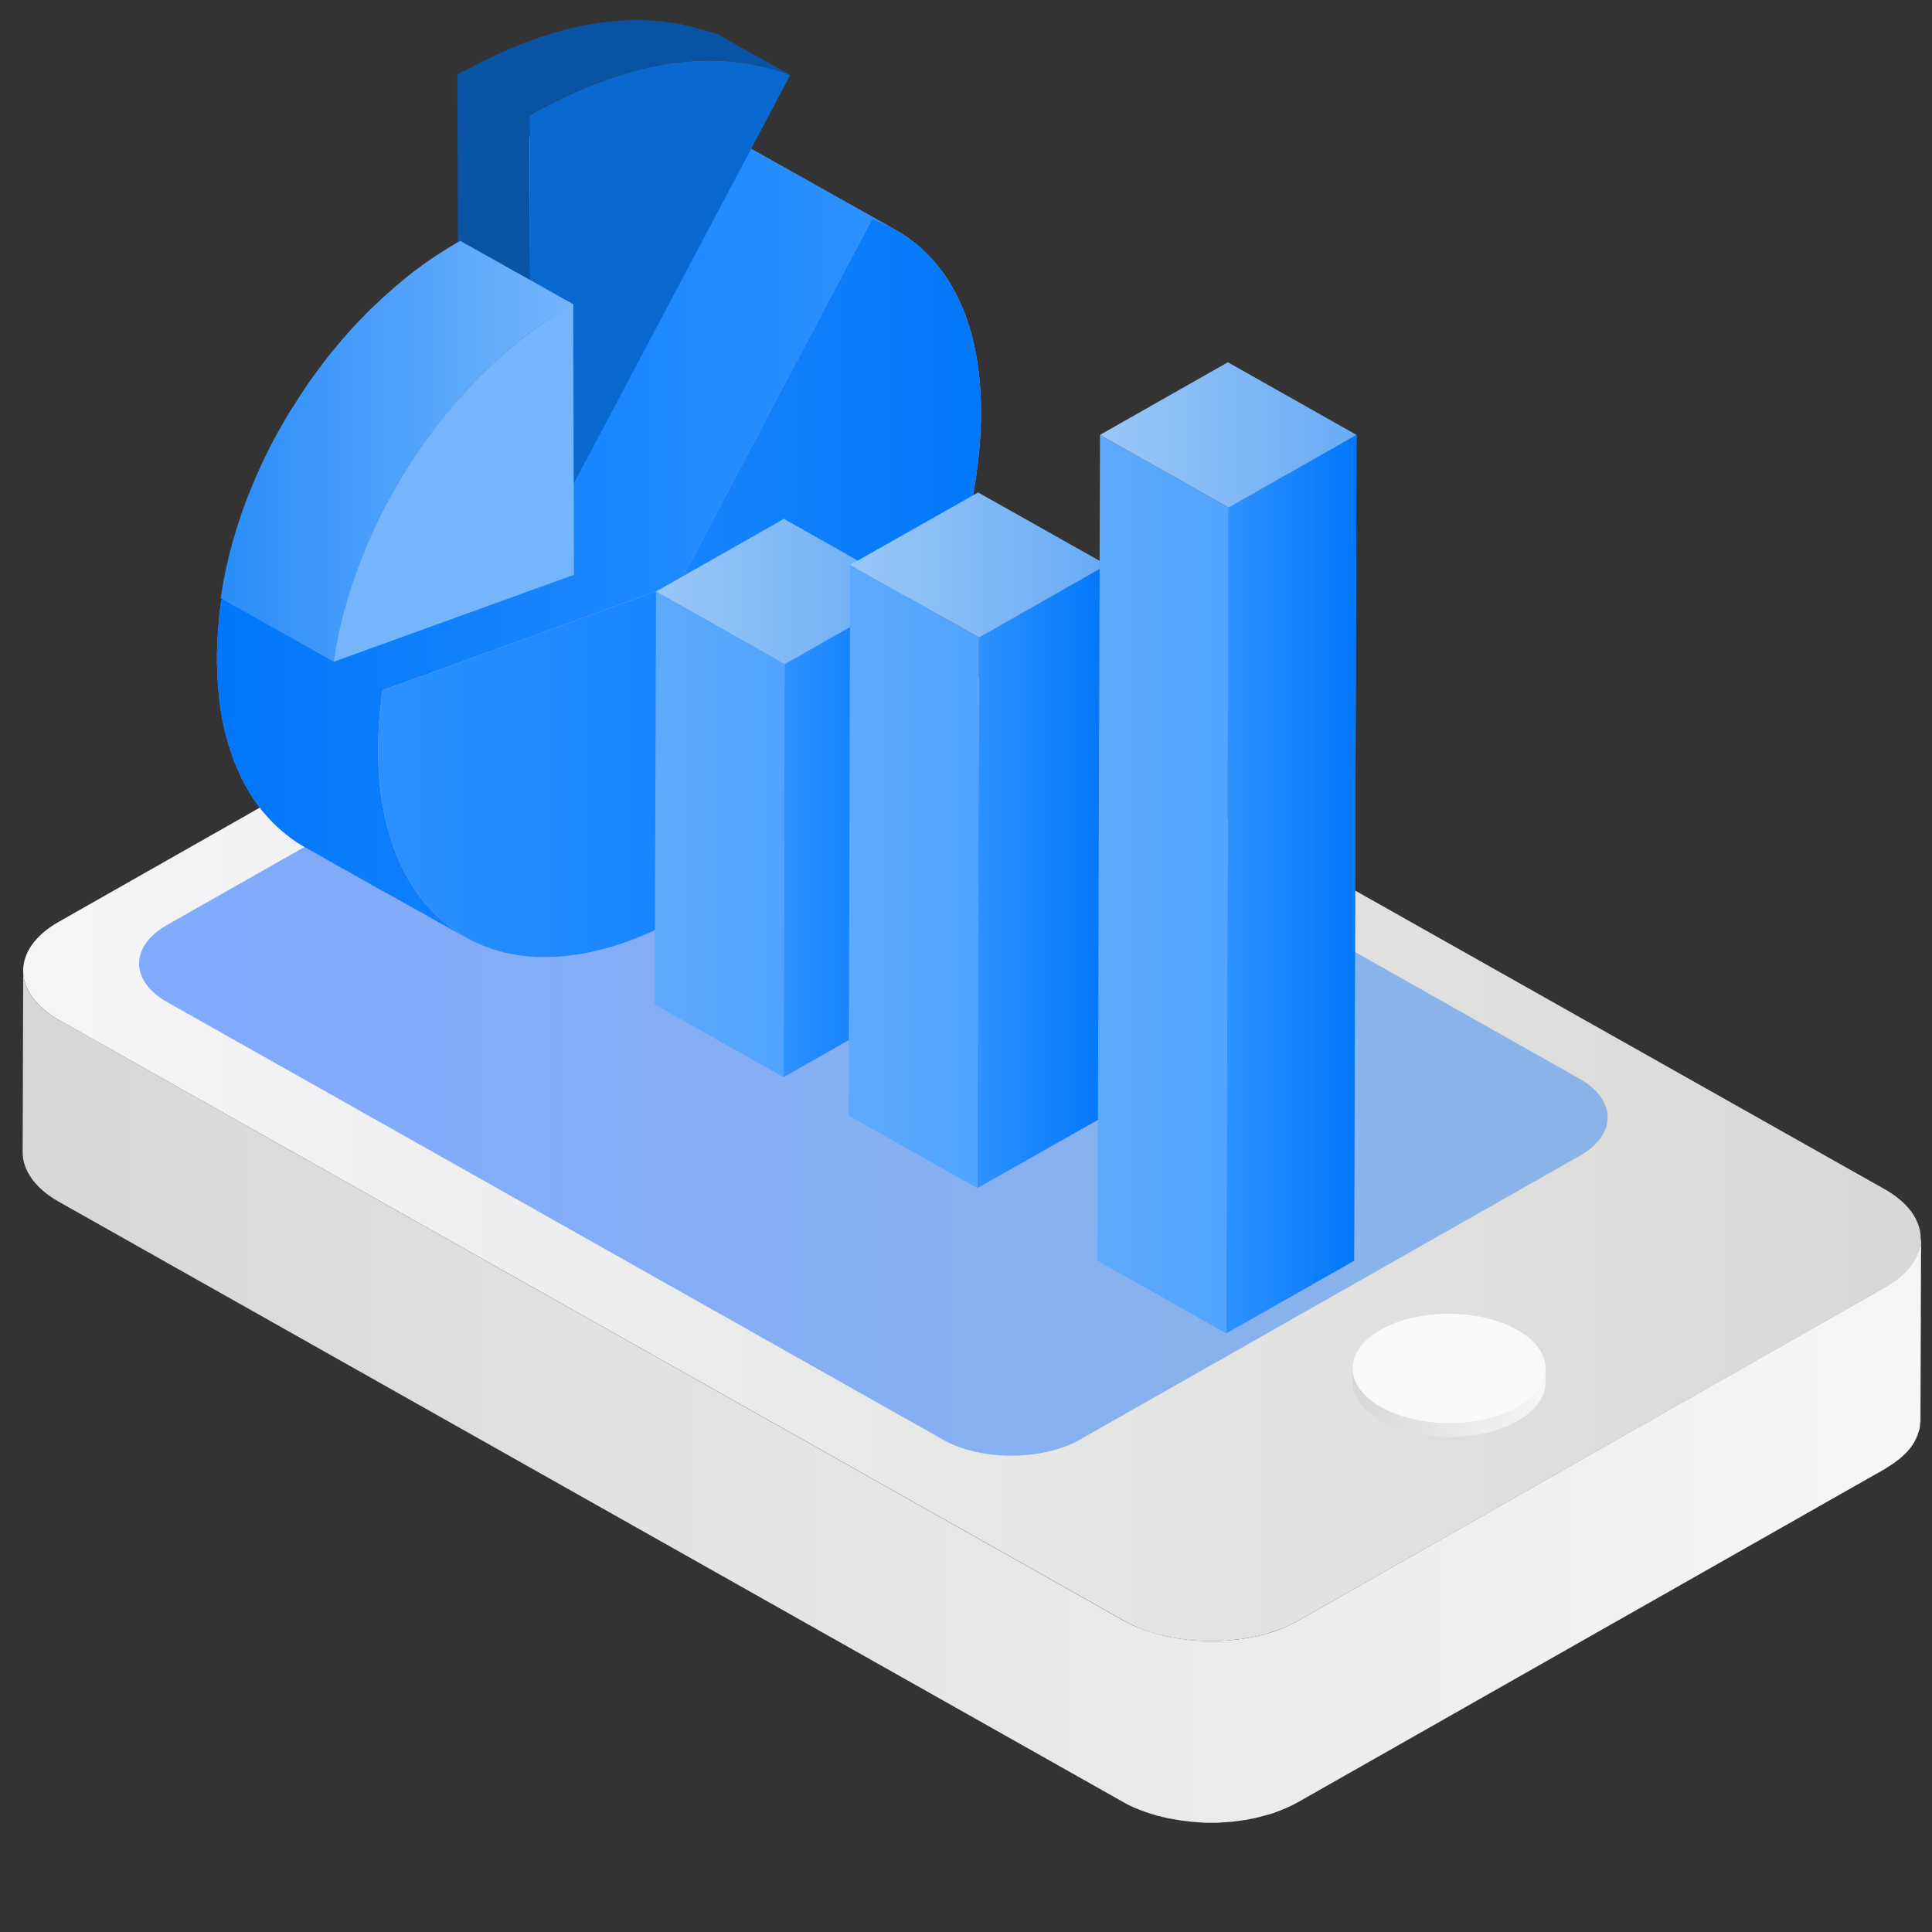 <svg xmlns="http://www.w3.org/2000/svg" xmlns:xlink="http://www.w3.org/1999/xlink" fill="none" version="1.1" width="50" height="50" viewBox="0 0 50 50"><rect x="0" y="0" width="50" height="50" fill="#333333" stroke="none"/><defs><clipPath id="master_svg0_74_3597"><rect x="0" y="0" width="50" height="50" rx="0"/></clipPath><linearGradient x1="6.609296443471635e-16" y1="0.5" x2="1" y2="0.5" id="master_svg1_69_02302"><stop offset="0%" stop-color="#D7D8D5" stop-opacity="1"/><stop offset="100%" stop-color="#F6F6F9" stop-opacity="1"/></linearGradient><linearGradient x1="0" y1="0.5" x2="1" y2="0.5" id="master_svg2_69_02305"><stop offset="0%" stop-color="#F6F6F9" stop-opacity="1"/><stop offset="100%" stop-color="#D7D8D5" stop-opacity="1"/></linearGradient><linearGradient x1="-0" y1="0.5" x2="1" y2="0.5" id="master_svg3_74_6063"><stop offset="0%" stop-color="#6397FF" stop-opacity="1"/><stop offset="100%" stop-color="#76AAEA" stop-opacity="1"/></linearGradient><linearGradient x1="-0.001" y1="0.5" x2="1.002" y2="0.5" id="master_svg4_69_02348"><stop offset="0%" stop-color="#FFCB27" stop-opacity="1"/><stop offset="100%" stop-color="#FFA21E" stop-opacity="1"/></linearGradient><linearGradient x1="0.001" y1="0.494" x2="1" y2="0.494" id="master_svg5_69_02351"><stop offset="0%" stop-color="#FFCB27" stop-opacity="1"/><stop offset="100%" stop-color="#FFA21E" stop-opacity="1"/></linearGradient><linearGradient x1="0.001" y1="0.5" x2="1.001" y2="0.5" id="master_svg6_69_02354"><stop offset="0%" stop-color="#FFCB27" stop-opacity="1"/><stop offset="100%" stop-color="#FFA21E" stop-opacity="1"/></linearGradient><linearGradient x1="0" y1="0.5" x2="1" y2="0.5" id="master_svg7_69_02370"><stop offset="0%" stop-color="#A197FE" stop-opacity="1"/><stop offset="100%" stop-color="#8778F9" stop-opacity="1"/></linearGradient><linearGradient x1="0" y1="0.503" x2="0.998" y2="0.503" id="master_svg8_69_02373"><stop offset="0%" stop-color="#00C692" stop-opacity="1"/><stop offset="100%" stop-color="#00AB7E" stop-opacity="1"/></linearGradient><mask id="master_svg9_74_3650" style="mask-type:alpha" maskUnits="userSpaceOnUse"><g><path d="M16.792,8.565L18.267,9.4C18.223,9.375,18.174,9.351,18.13,9.326L16.65,8.491C16.699,8.516,16.743,8.54,16.792,8.565Z" fill="#FFFFFF" fill-opacity="1"/></g></mask><linearGradient x1="0" y1="0.504" x2="1" y2="0.504" id="master_svga_69_02385"><stop offset="0%" stop-color="#00C692" stop-opacity="1"/><stop offset="100%" stop-color="#00AB7E" stop-opacity="1"/></linearGradient><mask id="master_svgb_74_3648" style="mask-type:alpha" maskUnits="userSpaceOnUse"><g><path d="M16.792,8.565L18.267,9.4C18.223,9.375,18.174,9.351,18.13,9.326L16.65,8.491C16.699,8.516,16.743,8.54,16.792,8.565Z" fill="#FFFFFF" fill-opacity="1"/></g></mask><linearGradient x1="0.001" y1="0.499" x2="1.002" y2="0.499" id="master_svgc_69_02379"><stop offset="0%" stop-color="#00C692" stop-opacity="1"/><stop offset="100%" stop-color="#00AB7E" stop-opacity="1"/></linearGradient><linearGradient x1="0" y1="0.5" x2="1" y2="0.5" id="master_svgd_69_02367"><stop offset="0%" stop-color="#00C692" stop-opacity="1"/><stop offset="100%" stop-color="#00AB7E" stop-opacity="1"/></linearGradient><mask id="master_svge_74_3642" style="mask-type:alpha" maskUnits="userSpaceOnUse"><g><path d="M10.078,23.164L8.604,22.329C7.568,21.738,6.924,20.488,6.919,18.706C6.909,15.205,9.37,10.957,12.461,9.087L13.936,9.922C10.845,11.792,8.384,16.04,8.394,19.541C8.398,21.323,9.043,22.573,10.078,23.164Z" fill="#FFFFFF" fill-opacity="1"/></g></mask><linearGradient x1="0" y1="0.5" x2="1" y2="0.5" id="master_svgf_69_02361"><stop offset="0%" stop-color="#A096FE" stop-opacity="1"/><stop offset="100%" stop-color="#8777F9" stop-opacity="1"/></linearGradient><linearGradient x1="0" y1="0.5" x2="1" y2="0.5" id="master_svgg_69_02364"><stop offset="0%" stop-color="#9F95FD" stop-opacity="1"/><stop offset="100%" stop-color="#9083FB" stop-opacity="1"/></linearGradient><linearGradient x1="0" y1="0.499" x2="1" y2="0.499" id="master_svgh_69_02389"><stop offset="0%" stop-color="#D7D8D5" stop-opacity="1"/><stop offset="100%" stop-color="#F6F6F9" stop-opacity="1"/></linearGradient><clipPath id="master_svgi_74_3618"><rect x="30" y="-1.355" width="29" height="28" rx="0"/></clipPath><linearGradient x1="0" y1="0.5" x2="1" y2="0.5" id="master_svgj_74_4333"><stop offset="0%" stop-color="#2E92FF" stop-opacity="1"/><stop offset="100%" stop-color="#0077FA" stop-opacity="1"/></linearGradient><linearGradient x1="0" y1="0.5" x2="1" y2="0.5" id="master_svgk_74_4303"><stop offset="0%" stop-color="#0077FA" stop-opacity="1"/><stop offset="100%" stop-color="#2E92FF" stop-opacity="1"/></linearGradient><linearGradient x1="-0" y1="0.5" x2="1" y2="0.5" id="master_svgl_74_4462"><stop offset="0%" stop-color="#74B5FC" stop-opacity="1"/><stop offset="100%" stop-color="#298DF9" stop-opacity="1"/></linearGradient><linearGradient x1="-0" y1="0.5" x2="1" y2="0.5" id="master_svgm_74_3669"><stop offset="0%" stop-color="#8399F6" stop-opacity="1"/><stop offset="100%" stop-color="#6672FC" stop-opacity="1"/></linearGradient><linearGradient x1="0" y1="0.5" x2="1" y2="0.5" id="master_svgn_74_3670"><stop offset="0%" stop-color="#2E92FF" stop-opacity="1"/><stop offset="100%" stop-color="#0077FA" stop-opacity="1"/></linearGradient><linearGradient x1="0" y1="0.5" x2="1" y2="0.5" id="master_svgo_74_6703"><stop offset="0%" stop-color="#5EA9FC" stop-opacity="1"/><stop offset="100%" stop-color="#51A4FF" stop-opacity="1"/></linearGradient><linearGradient x1="0" y1="0.5" x2="1" y2="0.5" id="master_svgp_74_6855"><stop offset="0%" stop-color="#9AC7F7" stop-opacity="1"/><stop offset="100%" stop-color="#68ACF6" stop-opacity="1"/></linearGradient><linearGradient x1="-0" y1="0.5" x2="1" y2="0.5" id="master_svgq_74_3669"><stop offset="0%" stop-color="#8399F6" stop-opacity="1"/><stop offset="100%" stop-color="#6672FC" stop-opacity="1"/></linearGradient><linearGradient x1="0" y1="0.5" x2="1" y2="0.5" id="master_svgr_74_3670"><stop offset="0%" stop-color="#2E92FF" stop-opacity="1"/><stop offset="100%" stop-color="#0077FA" stop-opacity="1"/></linearGradient><linearGradient x1="0" y1="0.5" x2="1" y2="0.5" id="master_svgs_74_6703"><stop offset="0%" stop-color="#5EA9FC" stop-opacity="1"/><stop offset="100%" stop-color="#51A4FF" stop-opacity="1"/></linearGradient><linearGradient x1="0" y1="0.5" x2="1" y2="0.5" id="master_svgt_74_6855"><stop offset="0%" stop-color="#9AC7F7" stop-opacity="1"/><stop offset="100%" stop-color="#68ACF6" stop-opacity="1"/></linearGradient><linearGradient x1="-0" y1="0.5" x2="1" y2="0.5" id="master_svgu_74_3669"><stop offset="0%" stop-color="#8399F6" stop-opacity="1"/><stop offset="100%" stop-color="#6672FC" stop-opacity="1"/></linearGradient><linearGradient x1="0" y1="0.5" x2="1" y2="0.5" id="master_svgv_74_3670"><stop offset="0%" stop-color="#2E92FF" stop-opacity="1"/><stop offset="100%" stop-color="#0077FA" stop-opacity="1"/></linearGradient><linearGradient x1="0" y1="0.5" x2="1" y2="0.5" id="master_svgw_74_6703"><stop offset="0%" stop-color="#5EA9FC" stop-opacity="1"/><stop offset="100%" stop-color="#51A4FF" stop-opacity="1"/></linearGradient><linearGradient x1="0" y1="0.5" x2="1" y2="0.5" id="master_svgx_74_6855"><stop offset="0%" stop-color="#9AC7F7" stop-opacity="1"/><stop offset="100%" stop-color="#68ACF6" stop-opacity="1"/></linearGradient></defs><g clip-path="url(#master_svg0_74_3597)"><g><g><path d="M49.697,32.148C49.692,32.183,49.692,32.217,49.688,32.246C49.683,32.27,49.673,32.3,49.668,32.324C49.658,32.353,49.653,32.388,49.639,32.417C49.629,32.441,49.619,32.466,49.605,32.495C49.59,32.529,49.575,32.559,49.556,32.593C49.541,32.617,49.526,32.637,49.512,32.661C49.487,32.695,49.463,32.734,49.438,32.768C49.414,32.803,49.385,32.837,49.355,32.866C49.346,32.876,49.341,32.886,49.331,32.891C49.292,32.935,49.243,32.978,49.199,33.018C49.17,33.042,49.136,33.071,49.102,33.096C49.072,33.12,49.043,33.144,49.014,33.164C48.98,33.188,48.94,33.213,48.901,33.237C48.862,33.262,48.823,33.291,48.779,33.315L33.589,41.948C33.496,42.002,33.394,42.051,33.291,42.095C33.262,42.109,33.232,42.119,33.203,42.134C33.125,42.168,33.042,42.197,32.959,42.227C32.93,42.236,32.896,42.246,32.866,42.256C32.813,42.27,32.759,42.285,32.705,42.3C32.661,42.31,32.622,42.324,32.578,42.334C32.52,42.349,32.461,42.358,32.402,42.368C32.363,42.378,32.324,42.383,32.28,42.393C32.163,42.412,32.041,42.432,31.919,42.441C31.88,42.446,31.846,42.446,31.807,42.451C31.733,42.456,31.66,42.461,31.587,42.466C31.543,42.466,31.494,42.471,31.45,42.471C31.392,42.471,31.333,42.471,31.274,42.471C31.226,42.471,31.177,42.471,31.128,42.466C31.074,42.466,31.021,42.461,30.967,42.456C30.918,42.451,30.869,42.451,30.82,42.446C30.767,42.441,30.713,42.437,30.659,42.427C30.61,42.422,30.566,42.412,30.518,42.407C30.459,42.397,30.405,42.388,30.347,42.378C30.303,42.368,30.259,42.363,30.215,42.353C30.146,42.339,30.083,42.324,30.015,42.305C29.98,42.295,29.941,42.285,29.907,42.275C29.79,42.241,29.678,42.207,29.565,42.163C29.512,42.144,29.458,42.119,29.404,42.1C29.375,42.09,29.351,42.075,29.321,42.065C29.243,42.026,29.165,41.987,29.092,41.948L1.533,26.401C0.908,26.05,0.596,25.586,0.601,25.122L0.586,29.819C0.586,30.283,0.898,30.747,1.519,31.099L29.082,46.645C29.155,46.689,29.233,46.728,29.312,46.763C29.336,46.777,29.365,46.787,29.395,46.797C29.443,46.816,29.487,46.836,29.536,46.855C29.541,46.855,29.551,46.86,29.556,46.86C29.663,46.904,29.78,46.938,29.897,46.973C29.907,46.978,29.912,46.978,29.922,46.982C29.946,46.992,29.976,46.997,30.005,47.002C30.068,47.017,30.137,47.036,30.205,47.051C30.225,47.056,30.239,47.061,30.254,47.061C30.278,47.065,30.308,47.07,30.337,47.075C30.396,47.085,30.449,47.095,30.508,47.104C30.527,47.109,30.552,47.114,30.571,47.114C30.596,47.119,30.62,47.119,30.649,47.124C30.703,47.129,30.757,47.139,30.811,47.144C30.835,47.144,30.859,47.148,30.884,47.153C30.908,47.153,30.933,47.153,30.957,47.158C31.011,47.163,31.064,47.163,31.118,47.168C31.143,47.168,31.172,47.173,31.196,47.173C31.216,47.173,31.24,47.173,31.26,47.173C31.318,47.173,31.377,47.173,31.436,47.173C31.465,47.173,31.494,47.173,31.523,47.173C31.538,47.173,31.558,47.168,31.572,47.168C31.646,47.163,31.719,47.158,31.792,47.153C31.821,47.153,31.851,47.148,31.88,47.148C31.89,47.148,31.895,47.144,31.904,47.144C32.026,47.129,32.148,47.114,32.266,47.095C32.271,47.095,32.28,47.095,32.285,47.09C32.319,47.085,32.354,47.075,32.388,47.07C32.446,47.061,32.505,47.046,32.563,47.031C32.607,47.021,32.646,47.012,32.69,46.997C32.744,46.982,32.798,46.968,32.852,46.953C32.861,46.948,32.876,46.948,32.891,46.943C32.91,46.938,32.93,46.929,32.949,46.924C33.032,46.895,33.115,46.865,33.193,46.831C33.223,46.816,33.252,46.807,33.286,46.792C33.389,46.748,33.491,46.699,33.584,46.645L48.779,38.018C48.794,38.008,48.804,38.003,48.818,37.993C48.848,37.974,48.872,37.959,48.901,37.939C48.94,37.915,48.98,37.891,49.014,37.866C49.043,37.842,49.072,37.822,49.102,37.798C49.136,37.773,49.17,37.749,49.199,37.72C49.204,37.715,49.214,37.71,49.219,37.705C49.258,37.666,49.297,37.632,49.336,37.593C49.346,37.583,49.351,37.578,49.36,37.568C49.38,37.544,49.399,37.524,49.419,37.5C49.429,37.49,49.434,37.48,49.443,37.466C49.473,37.432,49.497,37.393,49.517,37.358C49.526,37.344,49.541,37.329,49.546,37.314C49.551,37.305,49.551,37.3,49.556,37.29C49.575,37.256,49.59,37.227,49.605,37.192C49.614,37.173,49.624,37.153,49.629,37.139C49.634,37.134,49.634,37.124,49.634,37.119C49.644,37.09,49.653,37.056,49.663,37.026C49.668,37.007,49.678,36.987,49.683,36.963C49.683,36.958,49.683,36.953,49.683,36.943C49.688,36.909,49.692,36.88,49.692,36.846C49.692,36.826,49.697,36.802,49.702,36.782C49.702,36.772,49.702,36.763,49.702,36.753L49.717,32.056C49.707,32.085,49.702,32.114,49.697,32.148Z" fill="url(#master_svg1_69_02302)" fill-opacity="1"/></g><g><path d="M48.775,30.776C50.015,31.475,50.02,32.622,48.789,33.32L33.589,41.948C32.359,42.646,30.337,42.646,29.097,41.948L1.533,26.401C0.293,25.698,0.288,24.556,1.519,23.857L16.714,15.229C17.945,14.531,19.966,14.531,21.206,15.229L48.775,30.776Z" fill="url(#master_svg2_69_02305)" fill-opacity="1"/></g><g style="opacity:0.8;"><path d="M40.874,27.915C41.846,28.462,41.851,29.365,40.884,29.912L27.94,37.261C26.973,37.807,25.386,37.812,24.41,37.261L4.331,25.937C3.36,25.39,3.355,24.492,4.322,23.94L17.271,16.587C18.238,16.04,19.825,16.035,20.801,16.587L40.874,27.915Z" fill="url(#master_svg3_74_6063)" fill-opacity="1"/></g></g><g><g><path d="M15,10.942L13.53,10.108L13.511,3.648L14.985,4.483L15,10.942Z" fill="url(#master_svg4_69_02348)" fill-opacity="1"/></g><g><path d="M17.695,3.057C17.637,3.027,17.573,2.998,17.51,2.974L17.505,2.974C17.417,2.94,17.329,2.91,17.236,2.881C17.227,2.876,17.217,2.876,17.207,2.871C17.192,2.866,17.178,2.866,17.168,2.861C17.085,2.842,17.002,2.822,16.919,2.808C16.909,2.808,16.895,2.803,16.885,2.798Q16.88,2.798,16.875,2.798C16.777,2.783,16.675,2.769,16.567,2.764C16.558,2.764,16.548,2.759,16.538,2.759C16.523,2.759,16.509,2.759,16.494,2.759C16.387,2.754,16.279,2.754,16.167,2.754C16.162,2.754,16.157,2.754,16.152,2.754Q16.152,2.754,16.147,2.754C16.021,2.759,15.894,2.774,15.762,2.793C15.747,2.793,15.737,2.793,15.723,2.798C15.708,2.798,15.693,2.803,15.679,2.808C15.64,2.813,15.596,2.822,15.557,2.827C15.513,2.837,15.469,2.842,15.425,2.852C15.386,2.861,15.342,2.871,15.298,2.881C15.269,2.886,15.239,2.896,15.215,2.9C15.2,2.905,15.186,2.91,15.171,2.915C15.093,2.935,15.02,2.959,14.941,2.983C14.917,2.993,14.888,2.998,14.863,3.008C14.761,3.042,14.658,3.081,14.551,3.125C14.546,3.125,14.541,3.13,14.536,3.13C14.522,3.135,14.512,3.14,14.497,3.15C14.395,3.193,14.287,3.237,14.185,3.291C14.15,3.306,14.121,3.32,14.087,3.34C13.965,3.399,13.843,3.462,13.721,3.535C13.647,3.574,13.579,3.618,13.506,3.662L14.98,4.497C15.054,4.453,15.122,4.414,15.195,4.37C15.317,4.302,15.439,4.238,15.562,4.175C15.596,4.16,15.625,4.146,15.659,4.126C15.767,4.077,15.869,4.028,15.972,3.984C15.991,3.98,16.006,3.97,16.025,3.96C16.128,3.916,16.235,3.882,16.338,3.843C16.362,3.833,16.392,3.828,16.416,3.818C16.494,3.794,16.567,3.77,16.646,3.75C16.689,3.74,16.729,3.726,16.772,3.716C16.816,3.706,16.855,3.696,16.899,3.687C16.943,3.677,16.987,3.667,17.031,3.662C17.07,3.652,17.114,3.648,17.153,3.643C17.183,3.638,17.207,3.633,17.236,3.633C17.368,3.613,17.495,3.599,17.622,3.594C17.627,3.594,17.632,3.594,17.637,3.594C17.749,3.589,17.856,3.589,17.964,3.599C17.988,3.599,18.013,3.599,18.037,3.604C18.14,3.613,18.242,3.623,18.345,3.638C18.359,3.643,18.374,3.643,18.389,3.648C18.472,3.662,18.555,3.682,18.638,3.701C18.662,3.706,18.687,3.716,18.711,3.721C18.804,3.75,18.892,3.779,18.98,3.814C19.043,3.838,19.106,3.867,19.17,3.897L17.695,3.057Z" fill="url(#master_svg5_69_02351)" fill-opacity="1"/></g><g><path d="M15.195,4.356C16.733,3.491,18.13,3.374,19.165,3.892L15,10.947L14.98,4.487C15.054,4.439,15.127,4.399,15.195,4.356Z" fill="url(#master_svg6_69_02354)" fill-opacity="1"/></g></g><g><g><path d="M13.955,16.382L12.48,15.547L16.65,8.491L18.125,9.331L13.955,16.382Z" fill="url(#master_svg7_69_02370)" fill-opacity="1"/></g><g><path d="M16.792,8.565L18.267,9.4C18.223,9.375,18.174,9.351,18.13,9.326L16.65,8.491C16.699,8.516,16.743,8.54,16.792,8.565Z" fill="url(#master_svg8_69_02373)" fill-opacity="1"/></g><g><g><g mask="url(#master_svg9_74_3650)"><g><path d="M18.125,9.331L16.65,8.491C16.685,8.511,16.724,8.53,16.758,8.545L18.232,9.38C18.198,9.365,18.159,9.346,18.125,9.331Z" fill="url(#master_svga_69_02385)" fill-opacity="1"/></g></g><g mask="url(#master_svgb_74_3648)"><g><path d="M18.232,9.385L16.758,8.55C16.768,8.555,16.777,8.56,16.787,8.569L18.262,9.404C18.252,9.4,18.242,9.39,18.232,9.385Z" fill="url(#master_svgc_69_02379)" fill-opacity="1"/></g></g></g></g><g><path d="M10.078,23.164L8.604,22.329C7.568,21.738,6.924,20.488,6.919,18.706C6.909,15.205,9.37,10.957,12.461,9.087L13.936,9.922C10.845,11.792,8.384,16.04,8.394,19.541C8.398,21.323,9.043,22.573,10.078,23.164Z" fill="url(#master_svgd_69_02367)" fill-opacity="1"/></g><g><g mask="url(#master_svge_74_3642)"><g><path d="M12.466,9.087C11.865,9.453,11.284,9.907,10.742,10.43C10.527,10.635,10.322,10.855,10.117,11.079C9.956,11.26,9.8,11.445,9.648,11.636C9.517,11.802,9.39,11.973,9.263,12.149C9.146,12.31,9.038,12.471,8.926,12.637C8.823,12.793,8.721,12.954,8.628,13.115C8.535,13.272,8.442,13.433,8.354,13.594C8.267,13.755,8.184,13.911,8.105,14.072C8.027,14.234,7.949,14.4,7.876,14.561C7.803,14.727,7.729,14.898,7.666,15.069C7.598,15.244,7.529,15.425,7.471,15.601C7.407,15.791,7.344,15.982,7.29,16.177C7.227,16.392,7.173,16.611,7.129,16.826C7.07,17.09,7.026,17.354,6.992,17.612C6.943,17.984,6.919,18.355,6.919,18.716C6.924,20.498,7.568,21.748,8.604,22.339L10.078,23.174C9.043,22.583,8.398,21.333,8.394,19.551C8.394,19.19,8.418,18.823,8.467,18.447C8.501,18.189,8.55,17.925,8.604,17.661C8.652,17.446,8.706,17.232,8.765,17.012C8.818,16.821,8.877,16.626,8.945,16.436C9.004,16.26,9.072,16.079,9.141,15.903C9.209,15.733,9.277,15.567,9.351,15.396C9.424,15.23,9.502,15.069,9.58,14.907C9.658,14.746,9.741,14.585,9.829,14.429C9.917,14.268,10.005,14.111,10.103,13.95C10.2,13.789,10.298,13.628,10.4,13.472C10.508,13.306,10.62,13.145,10.737,12.984C10.864,12.808,10.991,12.637,11.123,12.471C11.274,12.28,11.431,12.095,11.592,11.914C11.792,11.69,12.002,11.47,12.217,11.265C12.759,10.742,13.335,10.288,13.94,9.922L12.466,9.087Z" fill="url(#master_svgf_69_02361)" fill-opacity="1"/></g></g></g><g><path d="M13.936,9.922L13.955,16.382L18.125,9.326C19.243,9.878,19.946,11.162,19.951,13.018C19.961,16.602,17.383,20.962,14.189,22.764C10.996,24.566,8.403,23.12,8.394,19.536C8.384,16.04,10.845,11.792,13.936,9.922Z" fill="url(#master_svgg_69_02364)" fill-opacity="1"/></g></g><g><g><path d="M39.999,35.422L39.999,35.781C39.999,36.141,39.756,36.501,39.271,36.775C38.298,37.329,36.717,37.329,35.74,36.775C35.247,36.496,35,36.133,35,35.769L35,35.409C35,35.773,35.247,36.137,35.74,36.416C36.717,36.969,38.302,36.969,39.271,36.416C39.756,36.141,39.999,35.781,39.999,35.422Z" fill="url(#master_svgh_69_02389)" fill-opacity="1"/></g><g style="opacity:0.8;"><path d="M39.264,34.415C40.242,34.969,40.246,35.862,39.276,36.416C38.302,36.969,36.722,36.969,35.744,36.416C34.766,35.862,34.758,34.969,35.732,34.415C36.702,33.862,38.282,33.862,39.264,34.415Z" fill="#FFFFFF" fill-opacity="1"/></g></g><g transform="matrix(-1,0,0,1,60,0)" clip-path="url(#master_svgi_74_3618)"><g><path d="M54.386,17.168L54.386,17.127C54.386,17.009,54.386,16.891,54.381,16.771C54.381,16.746,54.378,16.722,54.378,16.697C54.378,16.662,54.375,16.626,54.372,16.591L54.364,16.41C54.358,16.328,54.35,16.243,54.344,16.159C54.341,16.131,54.341,16.107,54.338,16.079C54.338,16.068,54.335,16.055,54.335,16.044C54.324,15.921,54.31,15.795,54.293,15.669C54.287,15.62,54.279,15.573,54.273,15.524L46.59,12.746L41.597,3.326C41.393,3.403,41.2,3.49,41.019,3.594L36.848,5.935C37.029,5.834,37.221,5.743,37.425,5.667L42.418,15.087L50.099,17.865C50.127,18.053,50.147,18.237,50.164,18.42C50.167,18.447,50.167,18.472,50.17,18.499C50.184,18.644,50.192,18.789,50.198,18.931C50.201,18.967,50.201,19.005,50.204,19.041C50.209,19.199,50.212,19.355,50.212,19.511C50.212,19.541,50.209,19.571,50.209,19.598C50.206,19.727,50.201,19.853,50.195,19.978C50.192,20.017,50.189,20.058,50.187,20.096C50.175,20.246,50.161,20.394,50.141,20.536C50.138,20.55,50.138,20.561,50.136,20.575C50.119,20.706,50.096,20.834,50.073,20.96C50.065,21.007,50.053,21.05,50.045,21.097C50.025,21.187,50.005,21.277,49.983,21.365C49.968,21.422,49.951,21.482,49.934,21.54C49.912,21.616,49.889,21.687,49.867,21.761C49.844,21.83,49.821,21.895,49.799,21.961C49.776,22.024,49.75,22.081,49.728,22.141C49.694,22.226,49.657,22.311,49.617,22.393C49.595,22.442,49.572,22.491,49.546,22.538C49.464,22.696,49.379,22.852,49.283,22.995C49.272,23.011,49.26,23.025,49.249,23.041C49.175,23.148,49.102,23.249,49.023,23.347L48.929,23.454C48.864,23.528,48.796,23.599,48.728,23.667C48.691,23.703,48.654,23.738,48.618,23.771C48.544,23.837,48.467,23.9,48.391,23.96C48.357,23.987,48.323,24.014,48.286,24.042C48.173,24.124,48.054,24.2,47.932,24.269L52.104,21.928C52.226,21.86,52.345,21.783,52.458,21.701C52.495,21.677,52.529,21.646,52.563,21.619C52.639,21.559,52.716,21.496,52.789,21.43C52.826,21.398,52.863,21.362,52.9,21.327C52.968,21.258,53.036,21.187,53.101,21.113L53.194,21.007C53.273,20.908,53.35,20.807,53.421,20.7C53.429,20.687,53.441,20.673,53.452,20.659Q53.452,20.657,53.455,20.654C53.551,20.509,53.636,20.356,53.718,20.197C53.727,20.178,53.741,20.162,53.749,20.143C53.763,20.112,53.775,20.08,53.789,20.05C53.829,19.968,53.862,19.886,53.899,19.801C53.913,19.768,53.928,19.738,53.942,19.705C53.953,19.678,53.962,19.648,53.97,19.62C53.993,19.555,54.015,19.489,54.038,19.421C54.052,19.38,54.066,19.341,54.078,19.3C54.089,19.268,54.095,19.232,54.106,19.199C54.123,19.142,54.137,19.084,54.154,19.024C54.163,18.986,54.174,18.95,54.185,18.912C54.197,18.863,54.205,18.808,54.217,18.759C54.225,18.712,54.236,18.669,54.245,18.622C54.25,18.598,54.256,18.576,54.259,18.554C54.279,18.45,54.293,18.343,54.307,18.237C54.31,18.223,54.313,18.212,54.313,18.198L54.313,18.19C54.327,18.075,54.341,17.955,54.35,17.837C54.352,17.813,54.352,17.786,54.355,17.758C54.358,17.72,54.361,17.679,54.364,17.641C54.367,17.589,54.372,17.537,54.375,17.485C54.378,17.411,54.378,17.337,54.381,17.261C54.384,17.225,54.386,17.198,54.386,17.168Z" fill="#9083FB" fill-opacity="1"/><path d="M54.386,17.168L54.386,17.127C54.386,17.009,54.386,16.891,54.381,16.771C54.381,16.746,54.378,16.722,54.378,16.697C54.378,16.662,54.375,16.626,54.372,16.591L54.364,16.41C54.358,16.328,54.35,16.243,54.344,16.159C54.341,16.131,54.341,16.107,54.338,16.079C54.338,16.068,54.335,16.055,54.335,16.044C54.324,15.921,54.31,15.795,54.293,15.669C54.287,15.62,54.279,15.573,54.273,15.524L46.59,12.746L41.597,3.326C41.393,3.403,41.2,3.49,41.019,3.594L36.848,5.935C37.029,5.834,37.221,5.743,37.425,5.667L42.418,15.087L50.099,17.865C50.127,18.053,50.147,18.237,50.164,18.42C50.167,18.447,50.167,18.472,50.17,18.499C50.184,18.644,50.192,18.789,50.198,18.931C50.201,18.967,50.201,19.005,50.204,19.041C50.209,19.199,50.212,19.355,50.212,19.511C50.212,19.541,50.209,19.571,50.209,19.598C50.206,19.727,50.201,19.853,50.195,19.978C50.192,20.017,50.189,20.058,50.187,20.096C50.175,20.246,50.161,20.394,50.141,20.536C50.138,20.55,50.138,20.561,50.136,20.575C50.119,20.706,50.096,20.834,50.073,20.96C50.065,21.007,50.053,21.05,50.045,21.097C50.025,21.187,50.005,21.277,49.983,21.365C49.968,21.422,49.951,21.482,49.934,21.54C49.912,21.616,49.889,21.687,49.867,21.761C49.844,21.83,49.821,21.895,49.799,21.961C49.776,22.024,49.75,22.081,49.728,22.141C49.694,22.226,49.657,22.311,49.617,22.393C49.595,22.442,49.572,22.491,49.546,22.538C49.464,22.696,49.379,22.852,49.283,22.995C49.272,23.011,49.26,23.025,49.249,23.041C49.175,23.148,49.102,23.249,49.023,23.347L48.929,23.454C48.864,23.528,48.796,23.599,48.728,23.667C48.691,23.703,48.654,23.738,48.618,23.771C48.544,23.837,48.467,23.9,48.391,23.96C48.357,23.987,48.323,24.014,48.286,24.042C48.173,24.124,48.054,24.2,47.932,24.269L52.104,21.928C52.226,21.86,52.345,21.783,52.458,21.701C52.495,21.677,52.529,21.646,52.563,21.619C52.639,21.559,52.716,21.496,52.789,21.43C52.826,21.398,52.863,21.362,52.9,21.327C52.968,21.258,53.036,21.187,53.101,21.113L53.194,21.007C53.273,20.908,53.35,20.807,53.421,20.7C53.429,20.687,53.441,20.673,53.452,20.659Q53.452,20.657,53.455,20.654C53.551,20.509,53.636,20.356,53.718,20.197C53.727,20.178,53.741,20.162,53.749,20.143C53.763,20.112,53.775,20.08,53.789,20.05C53.829,19.968,53.862,19.886,53.899,19.801C53.913,19.768,53.928,19.738,53.942,19.705C53.953,19.678,53.962,19.648,53.97,19.62C53.993,19.555,54.015,19.489,54.038,19.421C54.052,19.38,54.066,19.341,54.078,19.3C54.089,19.268,54.095,19.232,54.106,19.199C54.123,19.142,54.137,19.084,54.154,19.024C54.163,18.986,54.174,18.95,54.185,18.912C54.197,18.863,54.205,18.808,54.217,18.759C54.225,18.712,54.236,18.669,54.245,18.622C54.25,18.598,54.256,18.576,54.259,18.554C54.279,18.45,54.293,18.343,54.307,18.237C54.31,18.223,54.313,18.212,54.313,18.198L54.313,18.19C54.327,18.075,54.341,17.955,54.35,17.837C54.352,17.813,54.352,17.786,54.355,17.758C54.358,17.72,54.361,17.679,54.364,17.641C54.367,17.589,54.372,17.537,54.375,17.485C54.378,17.411,54.378,17.337,54.381,17.261C54.384,17.225,54.386,17.198,54.386,17.168Z" fill="url(#master_svgj_74_4333)" fill-opacity="1" style="mix-blend-mode:passthrough"/></g><g><path d="M37.426,5.667L42.418,15.087L50.099,17.865C50.832,22.986,47.989,25.896,43.747,24.359C43.288,24.192,42.832,23.982,42.382,23.733C38.669,21.663,35.387,16.875,34.735,12.309C34.245,8.896,35.222,6.485,37.426,5.667Z" fill="#ABA1FC" fill-opacity="1"/><path d="M37.426,5.667L42.418,15.087L50.099,17.865C50.832,22.986,47.989,25.896,43.747,24.359C43.288,24.192,42.832,23.982,42.382,23.733C38.669,21.663,35.387,16.875,34.735,12.309C34.245,8.896,35.222,6.485,37.426,5.667Z" fill="url(#master_svgk_74_4303)" fill-opacity="1" style="mix-blend-mode:passthrough"/></g><g><path d="M47.78,1.727C47.624,1.645,47.468,1.568,47.315,1.494C47.293,1.483,47.267,1.472,47.245,1.461C47.219,1.448,47.191,1.437,47.165,1.426C47.069,1.379,46.97,1.336,46.874,1.292C46.732,1.229,46.59,1.172,46.449,1.117C46.412,1.103,46.378,1.092,46.341,1.079C46.313,1.068,46.282,1.057,46.253,1.046C46.183,1.018,46.109,0.991,46.038,0.967C45.902,0.92,45.766,0.876,45.633,0.838C45.579,0.822,45.525,0.811,45.472,0.794L45.378,0.77C45.33,0.756,45.279,0.742,45.231,0.731C45.095,0.699,44.959,0.668,44.823,0.644C44.758,0.63,44.693,0.622,44.625,0.614L44.523,0.597C44.483,0.592,44.444,0.584,44.404,0.578C44.257,0.559,44.112,0.545,43.971,0.534C43.917,0.532,43.863,0.532,43.809,0.529C43.764,0.526,43.721,0.526,43.676,0.524C43.62,0.524,43.56,0.518,43.503,0.518C43.331,0.518,43.161,0.526,42.991,0.54C42.982,0.54,42.974,0.543,42.965,0.543C42.926,0.545,42.889,0.554,42.849,0.559C42.696,0.575,42.541,0.595,42.39,0.622C42.354,0.627,42.32,0.641,42.286,0.649C42.144,0.679,42.005,0.72,41.867,0.759C41.779,0.783,41.691,0.8,41.603,0.827C41.544,0.846,41.481,0.868,41.422,0.89L39.553,1.937C39.697,1.883,39.847,1.847,39.997,1.803C40.136,1.762,40.275,1.721,40.417,1.694C40.603,1.656,40.79,1.623,40.98,1.604C41.02,1.598,41.057,1.59,41.096,1.587C41.328,1.565,41.566,1.56,41.807,1.565C41.852,1.565,41.895,1.568,41.94,1.571C42.175,1.582,42.413,1.604,42.654,1.639L42.756,1.656C43.002,1.697,43.251,1.749,43.506,1.814L43.6,1.839C43.857,1.91,44.118,1.992,44.384,2.088C44.413,2.099,44.444,2.109,44.472,2.12C44.744,2.222,45.019,2.336,45.296,2.468C45.322,2.479,45.35,2.492,45.375,2.503C45.676,2.645,45.981,2.801,46.293,2.974L46.259,14.597L48.128,13.55L48.162,1.926C48.032,1.861,47.907,1.792,47.78,1.727Z" fill="#0953A4" fill-opacity="1"/></g><g><path d="M46.293,2.982L46.259,14.606L39.55,1.945C41.524,1.21,43.721,1.549,46.293,2.982Z" fill="#0A69D0" fill-opacity="1"/></g><g><path d="M46.27,8.595C46.284,8.606,46.299,8.615,46.31,8.625C46.477,8.751,46.641,8.885,46.803,9.022C46.823,9.038,46.842,9.055,46.859,9.071C47.018,9.208,47.174,9.35,47.324,9.495C47.346,9.514,47.366,9.536,47.389,9.555C47.539,9.703,47.686,9.853,47.834,10.009C47.853,10.028,47.87,10.05,47.89,10.069C48.035,10.225,48.173,10.386,48.312,10.548C48.332,10.572,48.352,10.594,48.372,10.619C48.502,10.777,48.632,10.942,48.757,11.106C48.808,11.174,48.859,11.245,48.907,11.313C48.986,11.423,49.066,11.532,49.142,11.644C49.264,11.825,49.383,12.005,49.496,12.191C49.53,12.249,49.57,12.303,49.604,12.361C49.632,12.407,49.657,12.454,49.686,12.5C49.779,12.661,49.873,12.823,49.96,12.987C49.977,13.017,49.992,13.044,50.006,13.074C50.108,13.268,50.207,13.465,50.297,13.662C50.306,13.681,50.314,13.698,50.323,13.717C50.422,13.93,50.516,14.146,50.603,14.365C50.606,14.368,50.606,14.373,50.609,14.376C50.697,14.592,50.776,14.808,50.85,15.027C50.855,15.049,50.864,15.068,50.87,15.09C50.937,15.295,51.003,15.5,51.059,15.708C51.065,15.732,51.073,15.759,51.079,15.784C51.136,15.986,51.184,16.192,51.226,16.397C51.232,16.421,51.238,16.449,51.243,16.473C51.289,16.692,51.328,16.908,51.359,17.127L54.288,15.483C54.279,15.415,54.268,15.347,54.257,15.278C54.24,15.172,54.22,15.062,54.2,14.956C54.192,14.915,54.183,14.871,54.175,14.83C54.169,14.805,54.163,14.778,54.158,14.753L54.132,14.63C54.107,14.521,54.081,14.411,54.053,14.302C54.039,14.25,54.024,14.195,54.01,14.143C54.005,14.119,53.996,14.092,53.99,14.067C53.982,14.034,53.973,14.004,53.965,13.971C53.934,13.862,53.9,13.755,53.866,13.646C53.846,13.58,53.823,13.515,53.801,13.449C53.795,13.427,53.787,13.408,53.781,13.386C53.775,13.364,53.767,13.345,53.761,13.323C53.724,13.222,53.687,13.118,53.651,13.017C53.617,12.924,53.58,12.828,53.54,12.735C53.537,12.73,53.537,12.727,53.534,12.722C53.534,12.719,53.532,12.716,53.532,12.713C53.492,12.618,53.452,12.519,53.413,12.424L53.285,12.136C53.277,12.115,53.265,12.095,53.257,12.074C53.248,12.054,53.24,12.038,53.231,12.019C53.203,11.959,53.178,11.901,53.149,11.841C53.098,11.737,53.047,11.633,52.994,11.529C52.977,11.497,52.957,11.461,52.94,11.428C52.926,11.398,52.909,11.371,52.892,11.341C52.863,11.289,52.838,11.237,52.809,11.188C52.747,11.075,52.682,10.966,52.62,10.857C52.591,10.81,52.566,10.761,52.538,10.715C52.529,10.701,52.523,10.69,52.515,10.676C52.489,10.633,52.458,10.592,52.43,10.548C52.314,10.362,52.198,10.179,52.073,9.998C52.053,9.968,52.036,9.938,52.014,9.908C51.957,9.826,51.898,9.747,51.838,9.667C51.787,9.599,51.739,9.528,51.685,9.459C51.668,9.438,51.651,9.413,51.634,9.391C51.546,9.276,51.456,9.161,51.365,9.049C51.345,9.025,51.323,8.997,51.3,8.973C51.28,8.948,51.26,8.926,51.241,8.902C51.201,8.855,51.161,8.806,51.122,8.759C51.042,8.669,50.963,8.579,50.881,8.489C50.861,8.467,50.838,8.445,50.819,8.423C50.799,8.404,50.782,8.382,50.762,8.363C50.719,8.319,50.677,8.273,50.634,8.229C50.55,8.142,50.465,8.054,50.377,7.969C50.357,7.95,50.337,7.931,50.314,7.912C50.295,7.89,50.272,7.871,50.249,7.852C50.201,7.805,50.153,7.759,50.105,7.715C50.014,7.63,49.921,7.548,49.827,7.466C49.813,7.452,49.796,7.442,49.782,7.428C49.762,7.411,49.745,7.395,49.725,7.379C49.666,7.327,49.604,7.275,49.544,7.225C49.451,7.149,49.354,7.075,49.261,7.001C49.252,6.996,49.244,6.988,49.233,6.982C49.218,6.971,49.204,6.963,49.19,6.952C49.119,6.897,49.046,6.845,48.975,6.793C48.884,6.728,48.791,6.665,48.697,6.605L48.672,6.588C48.661,6.58,48.646,6.572,48.635,6.567C48.564,6.52,48.493,6.474,48.423,6.43C48.332,6.375,48.241,6.32,48.151,6.268C48.131,6.258,48.108,6.244,48.088,6.233L45.16,7.876C45.344,7.98,45.528,8.092,45.71,8.21C45.721,8.218,45.732,8.224,45.746,8.232C45.925,8.344,46.098,8.467,46.27,8.595Z" fill="url(#master_svgl_74_4462)" fill-opacity="1"/></g><g><path d="M45.165,7.874C48.261,9.599,50.838,13.446,51.365,17.127L45.146,14.876L45.165,7.874Z" fill="#74B5FC" fill-opacity="1"/></g></g><g><g><g><path d="M23.618,15.308L23.584,25.996L20.278,27.876L20.308,17.187L23.618,15.308Z" fill="url(#master_svgm_74_3669)" fill-opacity="1"/><path d="M23.618,15.308L23.584,25.996L20.278,27.876L20.308,17.187L23.618,15.308Z" fill="url(#master_svgn_74_3670)" fill-opacity="1" style="mix-blend-mode:passthrough"/></g><g><path d="M20.308,17.187L20.278,27.876L16.943,25.996L16.978,15.308L20.308,17.187Z" fill="url(#master_svgo_74_6703)" fill-opacity="1" style="mix-blend-mode:passthrough"/></g><g><path d="M23.618,15.308L20.308,17.188L16.978,15.308L20.288,13.428L23.618,15.308Z" fill="url(#master_svgp_74_6855)" fill-opacity="1" style="mix-blend-mode:passthrough"/></g></g><g><g><path d="M28.643,14.619L28.604,28.872L25.293,30.747L25.337,16.499L28.643,14.619Z" fill="url(#master_svgq_74_3669)" fill-opacity="1"/><path d="M28.643,14.619L28.604,28.872L25.293,30.747L25.337,16.499L28.643,14.619Z" fill="url(#master_svgr_74_3670)" fill-opacity="1" style="mix-blend-mode:passthrough"/></g><g><path d="M25.337,16.499L25.293,30.747L21.963,28.872L22.002,14.619L25.337,16.499Z" fill="url(#master_svgs_74_6703)" fill-opacity="1" style="mix-blend-mode:passthrough"/></g><g><path d="M28.643,14.619L25.337,16.499L22.002,14.619L25.313,12.744L28.643,14.619Z" fill="url(#master_svgt_74_6855)" fill-opacity="1" style="mix-blend-mode:passthrough"/></g></g><g><g><path d="M35.107,11.255L35.044,32.627L31.733,34.507L31.797,13.135L35.107,11.255Z" fill="url(#master_svgu_74_3669)" fill-opacity="1"/><path d="M35.107,11.255L35.044,32.627L31.733,34.507L31.797,13.135L35.107,11.255Z" fill="url(#master_svgv_74_3670)" fill-opacity="1" style="mix-blend-mode:passthrough"/></g><g><path d="M31.797,13.135L31.733,34.507L28.403,32.627L28.467,11.255L31.797,13.135Z" fill="url(#master_svgw_74_6703)" fill-opacity="1" style="mix-blend-mode:passthrough"/></g><g><path d="M35.107,11.255L31.797,13.135L28.467,11.255L31.777,9.375L35.107,11.255Z" fill="url(#master_svgx_74_6855)" fill-opacity="1" style="mix-blend-mode:passthrough"/></g></g></g></g></svg>